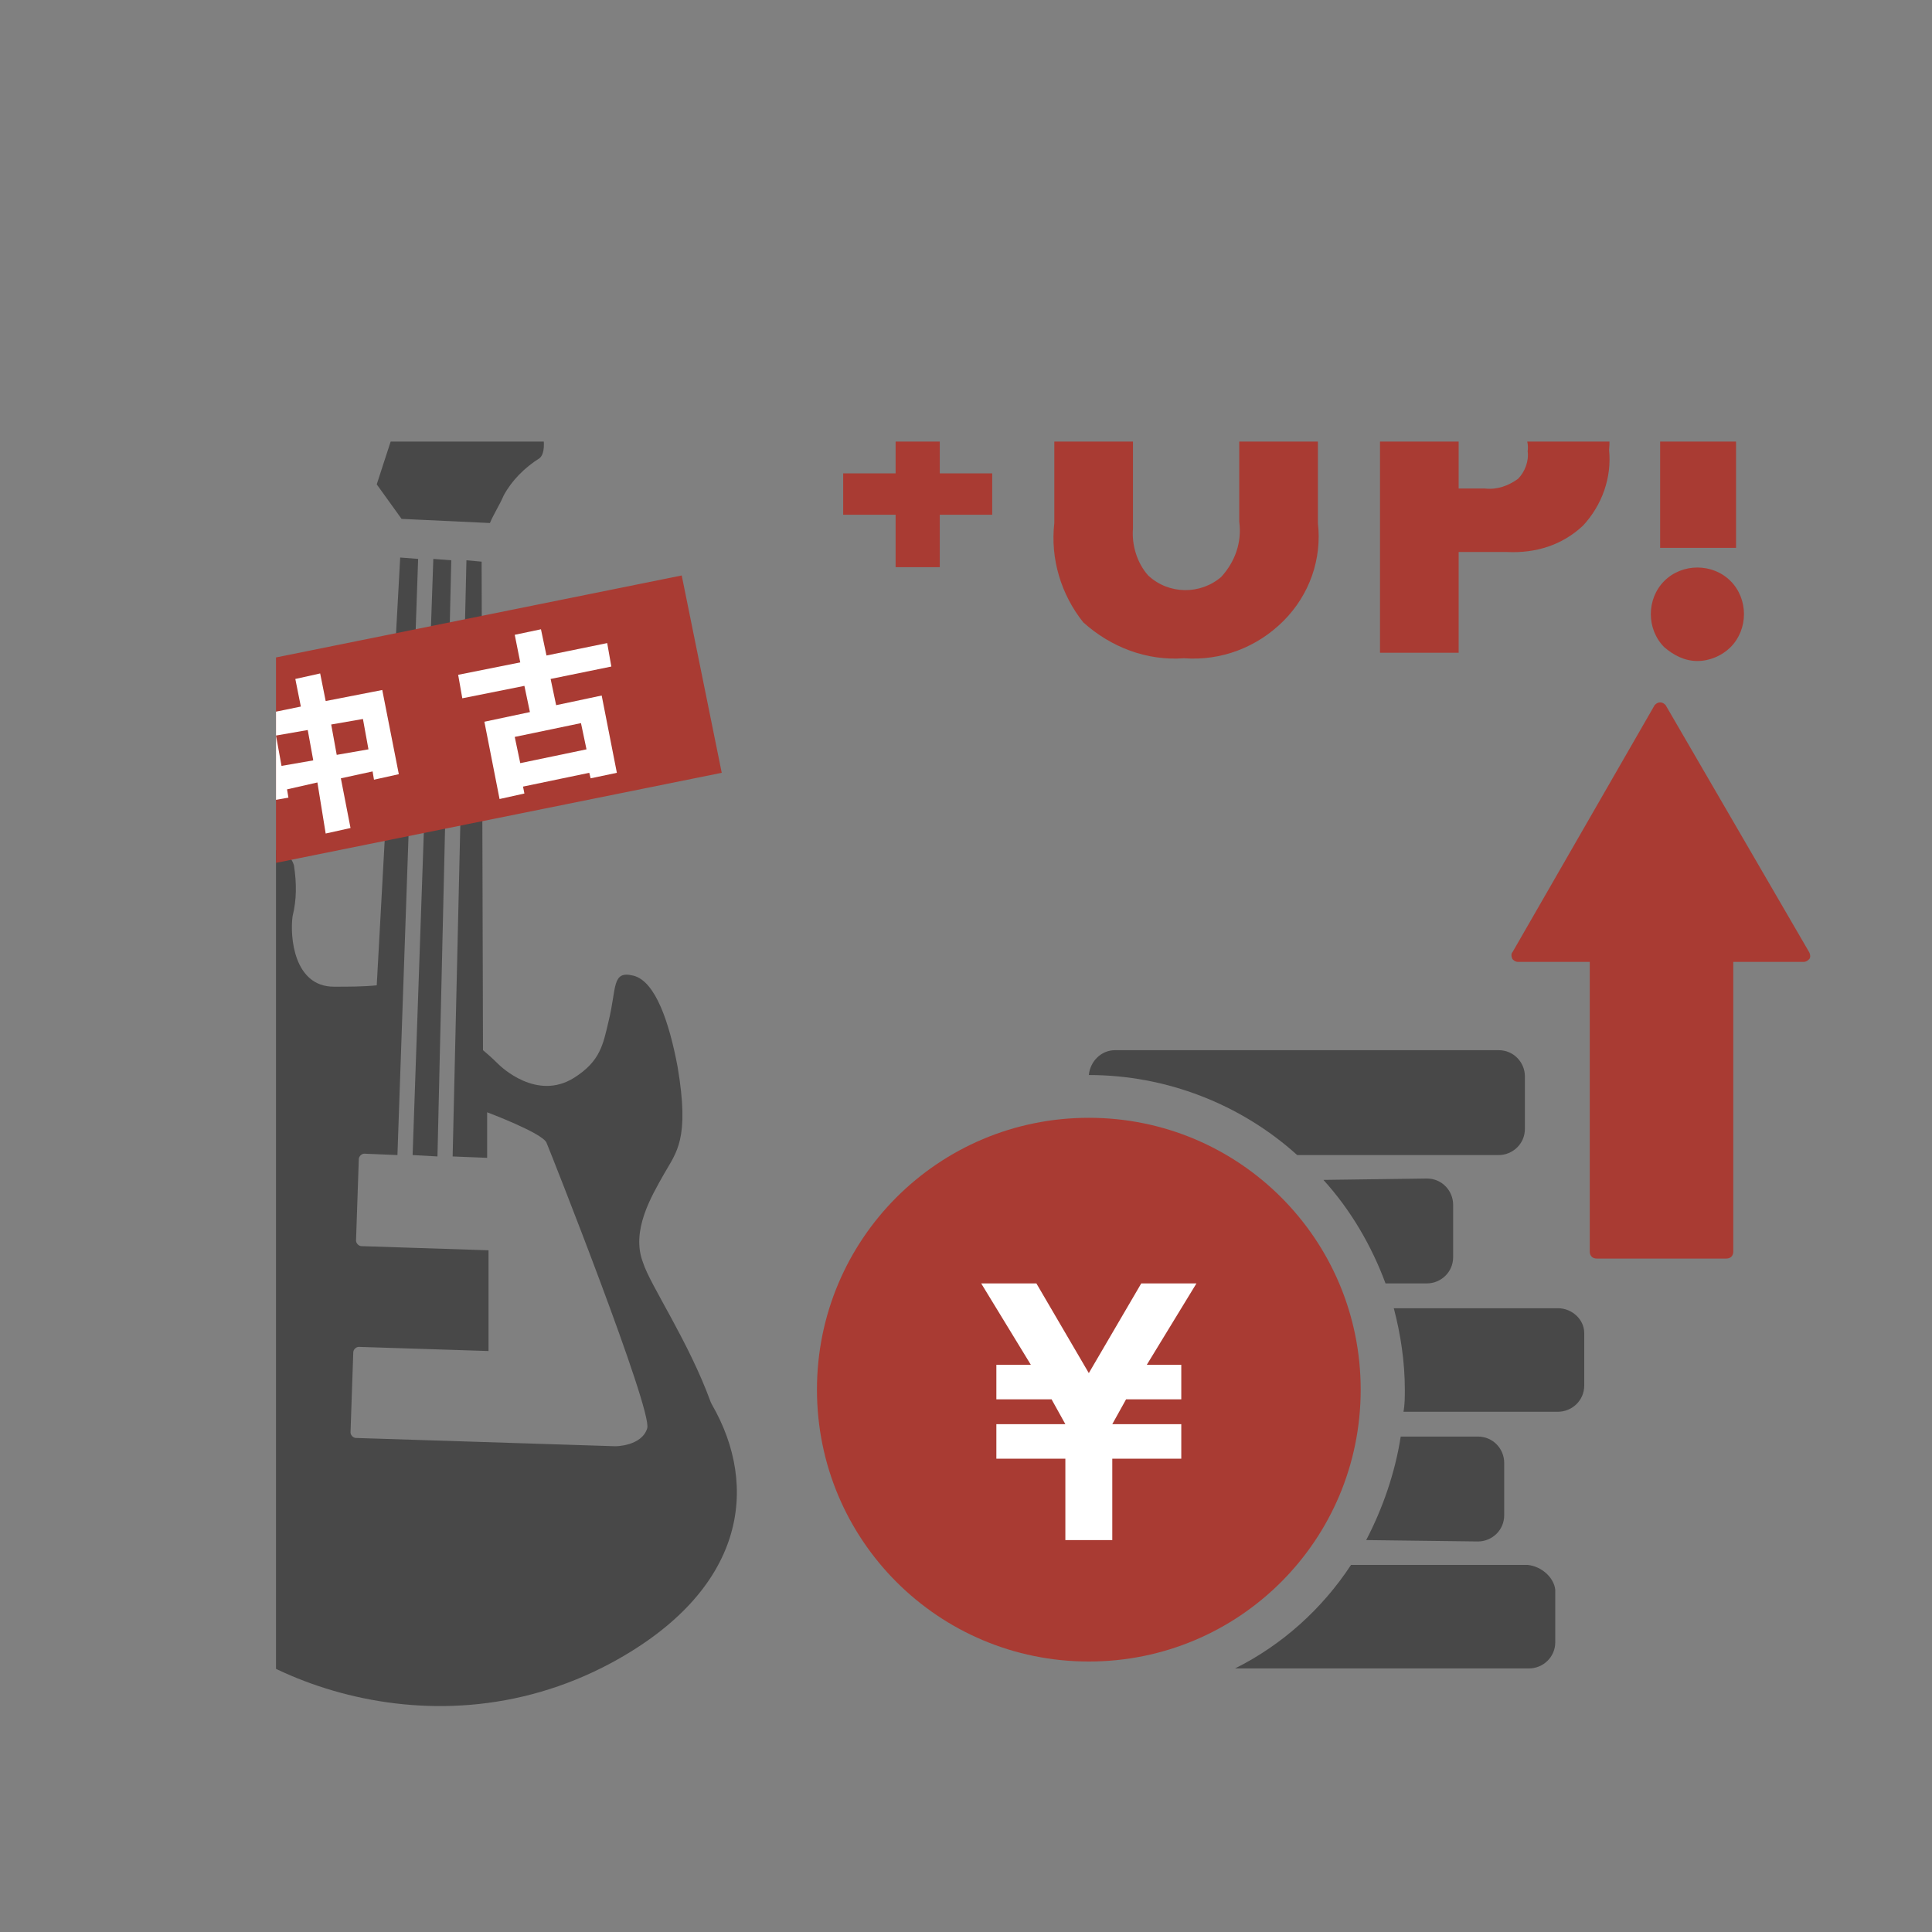 <?xml version="1.0" encoding="utf-8"?>
<!-- Generator: Adobe Illustrator 28.1.0, SVG Export Plug-In . SVG Version: 6.00 Build 0)  -->
<svg version="1.1" id="レイヤー_1" xmlns="http://www.w3.org/2000/svg" xmlns:xlink="http://www.w3.org/1999/xlink" x="0px"
	 y="0px" viewBox="0 0 140 140" style="enable-background:new 0 0 140 140;" xml:space="preserve">
<rect x="0" y="0" width="140" height="140" fill="#808080" stroke="none"/>
<style type="text/css">
	.st0{fill:none;}
	.st1{clip-path:url(#SVGID_00000029728401806722367140000008008756518034172039_);}
	.st2{fill:#A93B33;}
	.st3{fill:#484848;}
	.st4{fill:#FFFFFF;}
	.st5{fill-rule:evenodd;clip-rule:evenodd;fill:#484848;}
</style>
<path class="st0" d="M0,0h140v140H0V0z"/>
<g>
	<defs>
		<rect id="SVGID_1_" x="10" y="16" width="120.8" height="107.6"/>
	</defs>
	<clipPath id="SVGID_00000067922322622361170780000008030013355400118712_">
		<use xlink:href="#SVGID_1_"  style="overflow:visible;"/>
	</clipPath>
	<g transform="translate(10 16)" style="clip-path:url(#SVGID_00000067922322622361170780000008030013355400118712_);">
		<path class="st2" d="M88.6,84.7c0-10.9-8.8-19.7-19.7-19.7c-10.9,0-19.7,8.8-19.7,19.7c0,10.9,8.8,19.7,19.7,19.7
			C79.8,104.4,88.6,95.6,88.6,84.7C88.6,84.7,88.6,84.7,88.6,84.7"/>
		<path class="st3" d="M100.7,97.4H87.9c-2.1,3.2-5,5.8-8.4,7.5h21.3c1,0,1.9-0.8,1.9-1.9v-3.8C102.6,98.3,101.7,97.5,100.7,97.4"/>
		<path class="st3" d="M97.1,95.7c1,0,1.9-0.8,1.9-1.9V90c0-1-0.8-1.9-1.9-1.9h-5.6c-0.4,2.6-1.3,5.2-2.5,7.5L97.1,95.7"/>
		<path class="st3" d="M102.9,78.8H91c0.5,1.9,0.8,3.9,0.8,5.9c0,0.5,0,1.1-0.1,1.6h11.2c1,0,1.9-0.8,1.9-1.9v-3.8
			C104.8,79.6,103.9,78.8,102.9,78.8"/>
		<path class="st3" d="M85.9,69.5c2,2.2,3.5,4.8,4.5,7.5h3c1,0,1.9-0.8,1.9-1.9v-3.8c0-1-0.8-1.9-1.9-1.9c0,0,0,0,0,0L85.9,69.5z"/>
		<path class="st3" d="M98.6,67.7c1,0,1.9-0.8,1.9-1.9c0,0,0,0,0,0V62c0-1-0.8-1.9-1.9-1.9H70.8c-1,0-1.8,0.8-1.9,1.8
			c5.6,0,11,2.1,15.1,5.8H98.6z"/>
		<path class="st4" d="M76.7,77l-3.6,5.9h2.5v2.5h-4l-1,1.8h5v2.5h-5v5.9h-3.4v-5.9h-5v-2.5h5l-1-1.8h-4v-2.5h2.5L61.1,77h4l3.8,6.5
			l3.8-6.5L76.7,77z"/>
		<path class="st5" d="M24.3,0.5c-1.2,0.7-1.5,1.9-1.9,3.2c-1.9,5.5-5.1,15.4-5.1,15.4l1.8,2.5l6.4,0.3c0.3-0.7,0.7-1.3,1-2
			c0.6-1.1,1.5-2,2.6-2.7c1.2-1-1.4-6.8-1.9-9.5c0.6,0,1.2-0.2,1.8-0.5c1.9-1.1,2.5-3.5,1.4-5.3l0,0C28.9,0.1,26.4-0.5,24.3,0.5"/>
		<path class="st5" d="M21.4,24.5l-1.5,43.2l1.8,0.1l1-43.2L21.4,24.5z"/>
		<path class="st5" d="M34.1,58c-0.4,1.7-0.6,2.9-2.5,4.1c-2.7,1.7-5.3-0.8-5.5-1c-0.1-0.1-0.5-0.5-1.1-1l-0.1-35.4l-1.1-0.1
			l-1,43.2l2.5,0.1l0-3.3c0,0,4,1.5,4.3,2.2s7.7,19.4,7.3,20.7s-2.3,1.3-2.3,1.3l-18.8-0.6c-0.2,0-0.4-0.2-0.4-0.4c0,0,0,0,0,0
			l0.2-5.8c0-0.2,0.2-0.4,0.4-0.4l9.4,0.3l0-7.3l-9.2-0.3c-0.2,0-0.4-0.2-0.4-0.4L16,68c0-0.2,0.2-0.4,0.4-0.4l2.4,0.1l1.5-43.2
			L19,24.4l-1.7,31c-1,0.1-2,0.1-3.1,0.1c-2.9,0-3.2-3.6-3-5.1c0.3-1.2,0.3-2.4,0.1-3.7c-0.3-1-1.3-1.2-2.4-1.2s-2.7,1.3-4.7,6
			s1.7,9.2,2.8,16c0.8,3.7,0,7.6-2.2,10.8c0,0-0.6,1.3-3.1,5.4C0.9,85.4-1.4,89,1.2,96.2c0.3,0.9,0.8,1.8,1.4,2.5
			c0,0.1,0.1,0.2,0.1,0.3c3.4,5.8,18,12.8,31.6,5.5c9.8-5.3,10.7-12.8,7.3-18.7l-0.1-0.2c-1.6-4.4-4.4-8.5-4.9-10.1
			c-0.9-2.3,0.6-4.8,1.5-6.4s1.9-2.5,1-7.8c-0.6-3.2-1.6-6.2-3.2-6.6S34.7,55.6,34.1,58"/>
		<path class="st2" d="M51.1,18.3h3.8v-3.8h3.2v3.8h3.8v3h-3.8v3.8h-3.2v-3.8h-3.8V18.3z"/>
		<g>
			<path class="st2" d="M72.1,9.3v13c-0.1,1.2,0.3,2.5,1.1,3.4c1.5,1.4,3.8,1.4,5.3,0.1c1-1.1,1.5-2.5,1.3-4V9.3h5.7v12.6
				c0.3,2.6-0.6,5.2-2.5,7.1c-1.9,1.9-4.5,2.9-7.2,2.7c-2.7,0.2-5.3-0.8-7.3-2.6c-1.6-2-2.4-4.6-2.1-7.2V9.3L72.1,9.3z"/>
			<path class="st2" d="M95.7,24v7.3h-5.7V9.3h9.1c2-0.1,4,0.6,5.5,2c1.4,1.4,2.2,3.3,2,5.3c0.2,2-0.5,4-1.9,5.5
				c-1.5,1.4-3.4,2-5.5,1.9H95.7z M95.7,19.4h1.9c0.9,0.1,1.7-0.2,2.4-0.7c0.5-0.5,0.8-1.3,0.7-2c0.1-0.7-0.2-1.4-0.7-2
				c-0.7-0.6-1.5-0.9-2.4-0.8h-1.9L95.7,19.4z"/>
			<path class="st2" d="M110.6,30.9c-1.3-1.3-1.3-3.5,0-4.8s3.5-1.3,4.8,0c1.3,1.3,1.3,3.5,0,4.8c0,0,0,0,0,0c-0.6,0.6-1.5,1-2.4,1
				C112.1,31.9,111.3,31.5,110.6,30.9 M110.3,9.3h5.5v14.4h-5.5L110.3,9.3z"/>
			<path class="st2" d="M110.7,35.1c-0.1-0.1-0.2-0.2-0.4-0.2c-0.2,0-0.3,0.1-0.4,0.2L99.6,53c-0.1,0.1-0.1,0.3,0,0.5
				c0.1,0.1,0.2,0.2,0.4,0.2h5.2v21c0,0.3,0.2,0.5,0.5,0.5c0,0,0,0,0,0h9.4c0.3,0,0.5-0.2,0.5-0.5c0,0,0,0,0,0v-21h5.1
				c0.2,0,0.3-0.1,0.4-0.2c0.1-0.1,0.1-0.3,0-0.5L110.7,35.1z"/>
			<path class="st2" d="M0.3,33.6l39.1-7.9L42.3,40L3.2,47.9L0.3,33.6z"/>
		</g>
		<path class="st4" d="M17.7,34l1.2,6.1l-1.8,0.4L17,39.9l-2.3,0.5l0.7,3.6l-1.8,0.4L13,40.7l-2.2,0.5l0.1,0.6l-1.7,0.3L7.9,36
			l3.9-0.8l-0.4-2l1.8-0.4l0.4,2L17.7,34z M12.7,39.1l-0.4-2.2L10,37.3l0.4,2.2L12.7,39.1z M16.7,38.3l-0.4-2.2L14,36.5l0.4,2.2
			L16.7,38.3z"/>
		<path class="st4" d="M29.9,33.2l0.4,1.9l3.3-0.7l1.1,5.6l-1.9,0.4l-0.1-0.4l-4.8,1l0.1,0.5l-1.8,0.4l-1.1-5.6l3.3-0.7l-0.4-1.9
			l-4.5,0.9l-0.3-1.7l4.5-0.9L27.3,30l1.9-0.4l0.4,1.9l4.4-0.9l0.3,1.7L29.9,33.2z M32.1,36.4l-4.8,1l0.4,1.9l4.8-1L32.1,36.4z"/>
	</g>
</g>
</svg>
